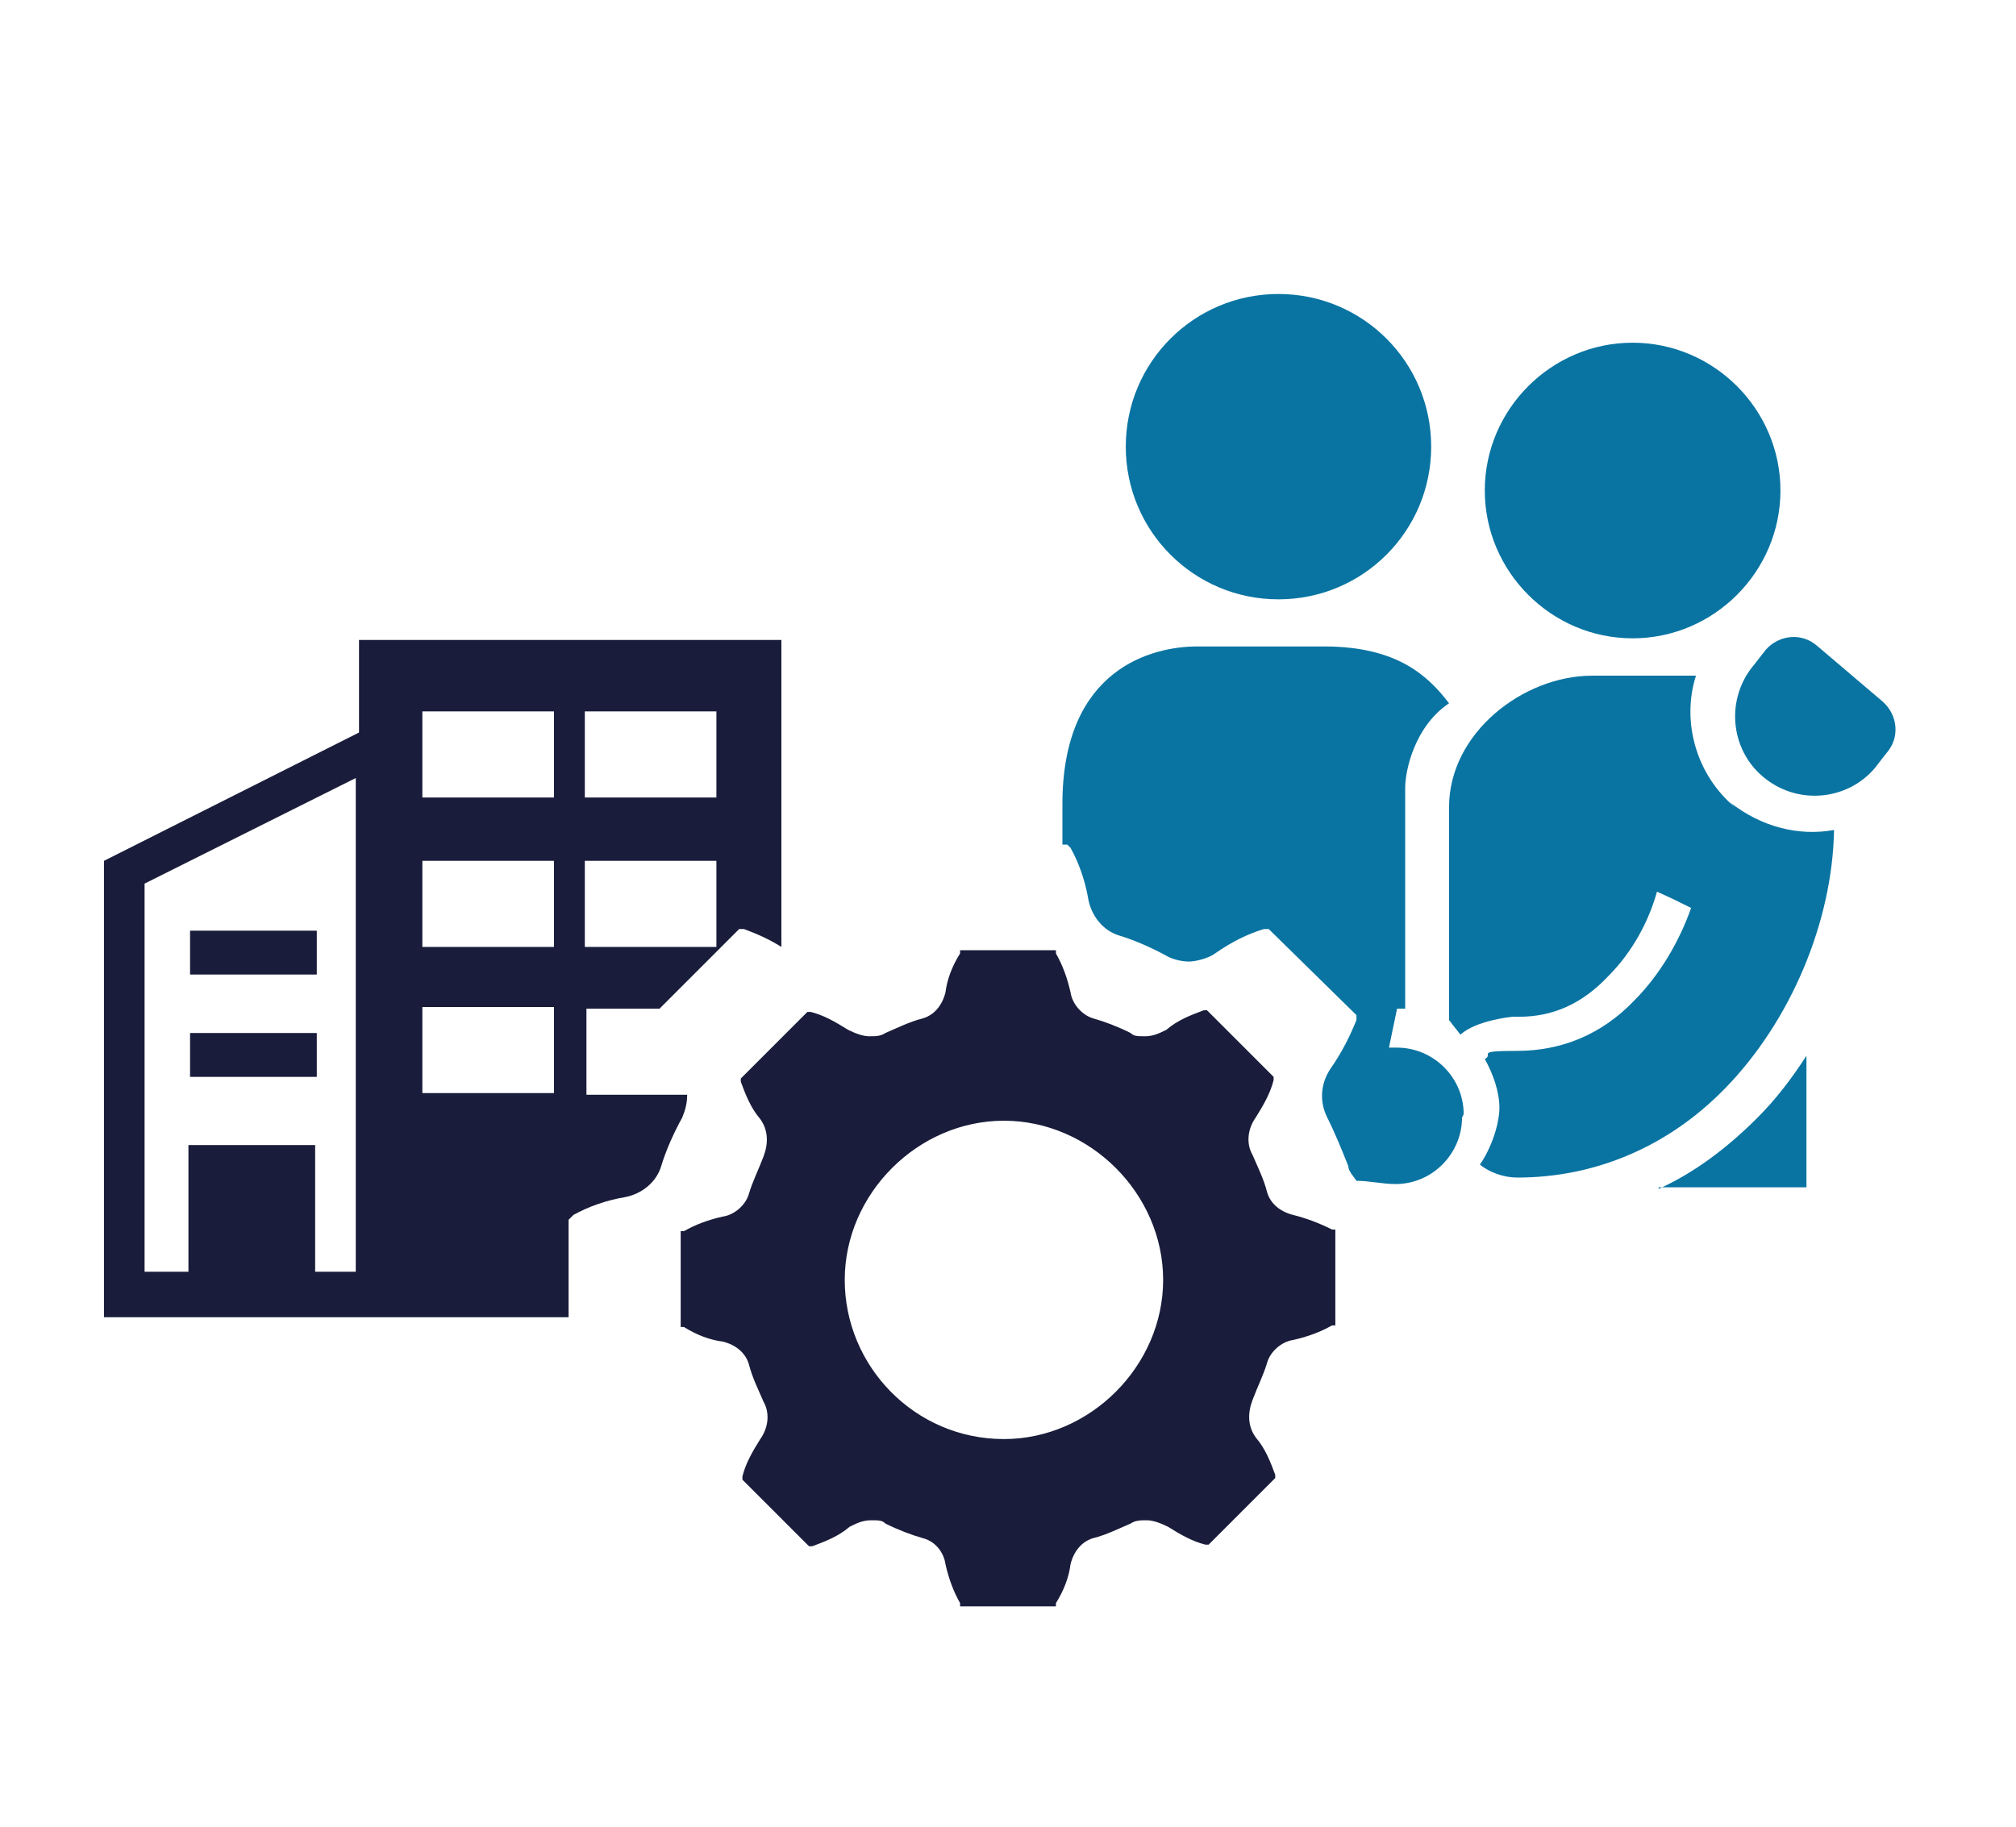 <?xml version="1.0" encoding="UTF-8"?> <svg xmlns="http://www.w3.org/2000/svg" id="Calque_1" version="1.1" viewBox="0 0 124.1 112.5"><defs><style> .st0 { fill: #0974a2; } .st1 { fill: #191c3a; } </style></defs><path class="st0" d="M102.1,73.2c2.2-1,4.2-2.5,6.1-4.4,1.1-1.1,2.1-2.4,3-3.8v8.1h-9.1Z"></path><path class="st0" d="M108.5,47.8h0c-2-1.7-2.3-4.8-.5-6.9l.7-.9c.8-.9,2.2-1.1,3.2-.2l4,3.4c.9.8,1.1,2.2.2,3.2l-.7.9c-1.7,2-4.8,2.3-6.9.5"></path><path class="st0" d="M88.1,27.5c0,5.2-4.2,9.4-9.4,9.4s-9.4-4.2-9.4-9.4,4.2-9.4,9.4-9.4,9.4,4.2,9.4,9.4"></path><path class="st0" d="M109.6,30.2c0,5-4.1,9.1-9.1,9.1s-9.1-4.1-9.1-9.1,4.1-9.1,9.1-9.1,9.1,4.1,9.1,9.1"></path><path class="st0" d="M106.8,49.7c-2.4-2-3.3-5.3-2.4-8.1h-6.4c-4.2,0-8.8,3.5-8.8,8.1v13.1s.3.4.7.9c1-.9,3.2-1.1,3.2-1.1h.4c2.1,0,3.9-.8,5.5-2.5,1.5-1.5,2.5-3.4,3-5.2.9.4,1.3.6,2.1,1-.7,2-1.9,4.1-3.5,5.7-2,2.1-4.5,3.1-7.2,3.1s-1.4.2-2,.5c.5.9.9,2,.9,3s-.5,2.5-1.2,3.5c.6.5,1.5.8,2.3.8,4.8,0,9.3-1.9,12.8-5.5,4-4.1,6.6-10.2,6.7-15.9-2.2.4-4.5-.2-6.4-1.7"></path><path class="st1" d="M35.3,74.8c.9-.5,2-.9,3.2-1.1,1-.2,1.9-.9,2.2-1.9.3-1,.8-2.1,1.3-3,.2-.5.3-.9.3-1.4h-6.2v-5.3h4.5l4.9-4.9h.3c.8.3,1.5.6,2.3,1.1v-18.9h-26v5.7l-15.7,7.9v28.1h28.6v-6l.2-.2h0ZM36,43.8h8.1v5.3h-8.1v-5.3ZM36,53h8.1v5.3h-8.1v-5.3ZM22.1,78.3h-2.7v-7.8h-7.8v7.8h-2.7v-23.9l13-6.5v30.4h0ZM34.1,67.3h-8.1v-5.3h8.1v5.3ZM34.1,58.3h-8.1v-5.3h8.1v5.3ZM34.1,49.1h-8.1v-5.3h8.1v5.3Z"></path><rect class="st1" x="11.7" y="63.6" width="7.8" height="2.7"></rect><rect class="st1" x="11.7" y="57.3" width="7.8" height="2.7"></rect><path class="st0" d="M90.1,68.6c0-2.3-1.9-4.1-4.1-4.1s-.5,0-.5,0l.5-2.4h.5v-13.6c0-1.1.6-3.8,2.7-5.2-1.3-1.7-3.2-3.5-7.7-3.5h-7.8c-2.7,0-8.3,1.3-8.3,9.7s0,1.6,0,2.5h.3l.2.2c.5.9.9,2,1.1,3.2.2,1,.9,1.9,1.9,2.2,1,.3,2.1.8,3,1.3.4.2.9.3,1.3.3s1.2-.2,1.6-.5c1-.7,2-1.2,3-1.5h.3c0,0,5.4,5.3,5.4,5.3v.3c-.4,1-.9,2-1.6,3-.6.9-.7,2-.2,3,.5,1,.9,2,1.3,3,0,.3.3.6.5.9.8,0,1.6.2,2.4.2,2.3,0,4.1-1.9,4.1-4.1"></path><path class="st1" d="M82,75.7c-.8-.4-1.6-.7-2.4-.9-.8-.2-1.4-.7-1.6-1.4-.2-.8-.6-1.6-.9-2.3-.4-.7-.3-1.6.2-2.3.5-.8.9-1.5,1.1-2.3v-.2l-4.1-4.1h-.2c-.8.3-1.6.6-2.3,1.2-.4.2-.8.4-1.3.4s-.7,0-.9-.2c-.8-.4-1.6-.7-2.3-.9s-1.3-.9-1.4-1.6c-.2-.9-.5-1.7-.9-2.4v-.2h-5.9v.2c-.5.8-.8,1.6-.9,2.4-.2.8-.7,1.4-1.4,1.6-.8.2-1.6.6-2.3.9-.3.2-.6.2-1,.2s-.9-.2-1.3-.4c-.8-.5-1.5-.9-2.3-1.1h-.2l-4.1,4.1v.2c.3.8.6,1.6,1.2,2.3.5.7.5,1.5.2,2.3s-.7,1.6-.9,2.3-.9,1.3-1.6,1.4c-.9.2-1.7.5-2.4.9h-.2v5.9h.2c.8.5,1.6.8,2.4.9.8.2,1.4.7,1.6,1.4.2.8.6,1.6.9,2.3.4.7.3,1.6-.2,2.3-.5.8-.9,1.5-1.1,2.3v.2l4.1,4.1h.2c.8-.3,1.6-.6,2.3-1.2.4-.2.8-.4,1.3-.4s.7,0,.9.2c.8.4,1.6.7,2.3.9.8.2,1.3.9,1.4,1.6.2.9.5,1.7.9,2.4v.2h5.9v-.2c.5-.8.8-1.6.9-2.4.2-.8.7-1.4,1.4-1.6.8-.2,1.6-.6,2.3-.9.3-.2.6-.2,1-.2s.9.2,1.3.4c.8.5,1.5.9,2.3,1.1h.2l4.1-4.1v-.2c-.3-.8-.6-1.6-1.2-2.3-.5-.7-.5-1.5-.2-2.3s.7-1.6.9-2.3.9-1.3,1.6-1.4c.9-.2,1.7-.5,2.4-.9h.2v-5.9h-.2ZM61.8,88.6c-5.5,0-9.8-4.5-9.8-9.8s4.5-9.8,9.8-9.8,9.8,4.5,9.8,9.8-4.5,9.8-9.8,9.8"></path></svg> 